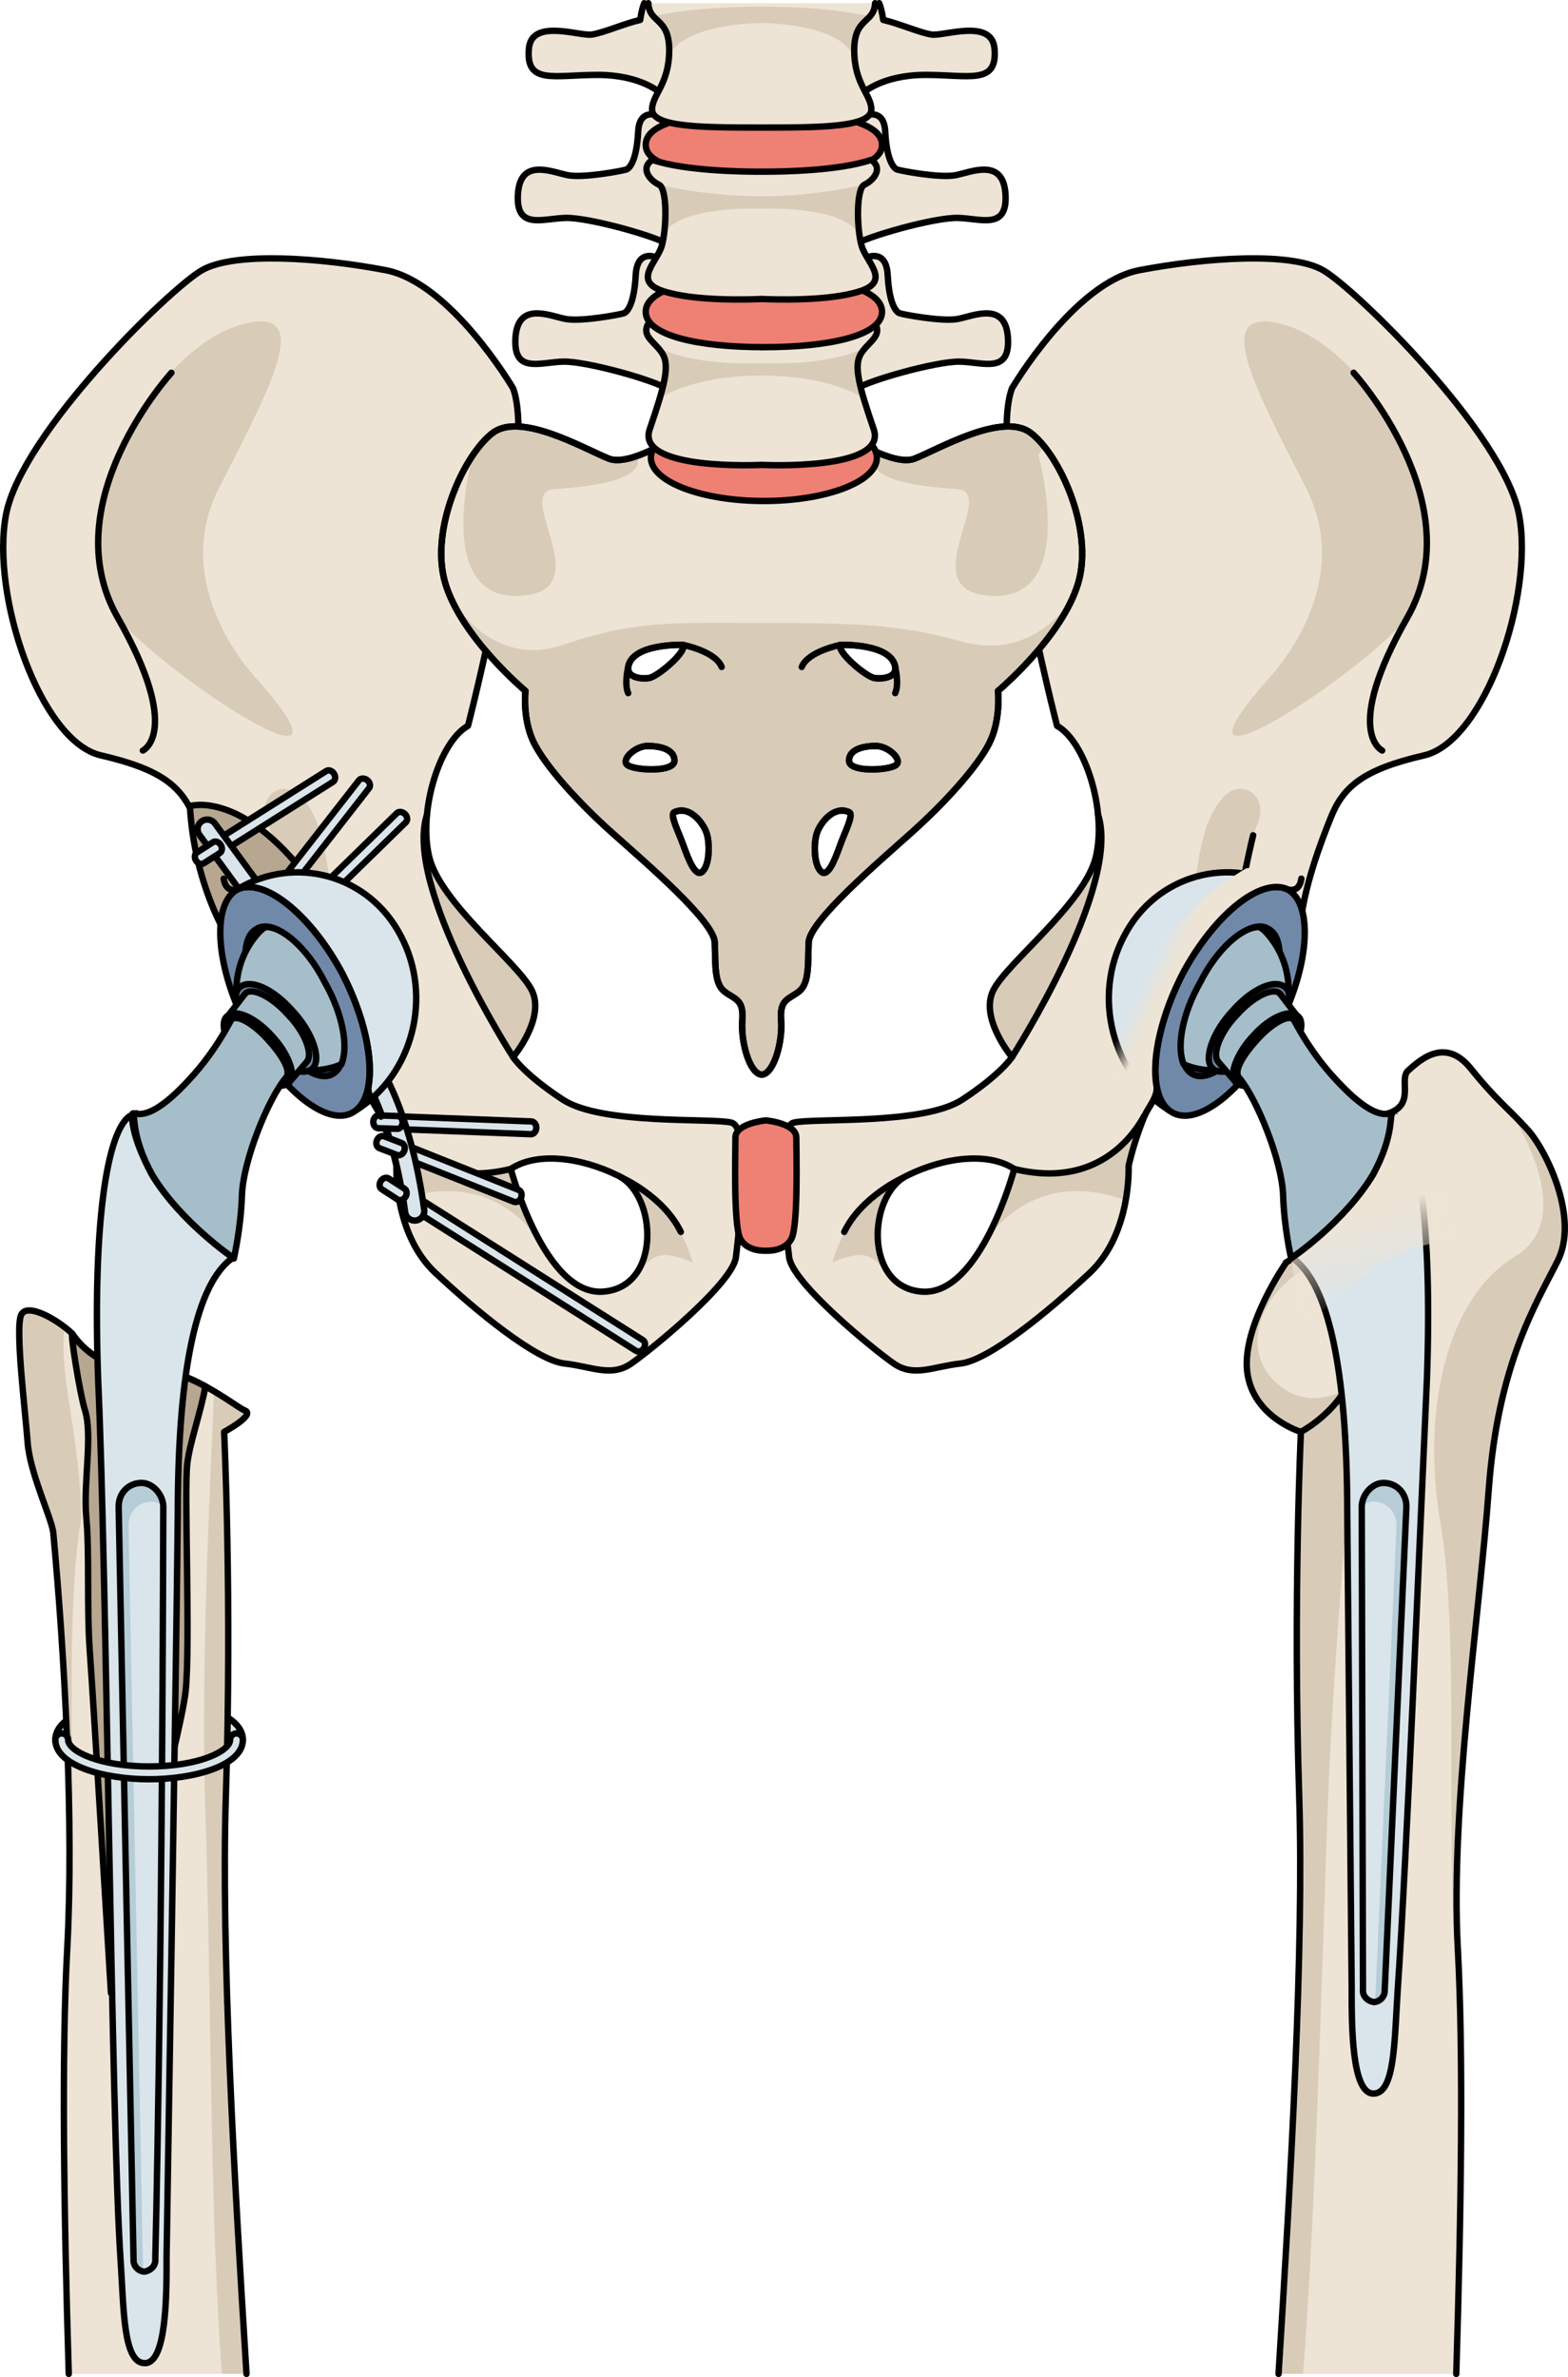 <?xml version="1.0" encoding="utf-8"?>
<!-- Generator: Adobe Illustrator 16.0.0, SVG Export Plug-In . SVG Version: 6.00 Build 0)  -->
<!DOCTYPE svg PUBLIC "-//W3C//DTD SVG 1.1//EN" "http://www.w3.org/Graphics/SVG/1.1/DTD/svg11.dtd">
<svg version="1.1" id="Layer_1" xmlns="http://www.w3.org/2000/svg" xmlns:xlink="http://www.w3.org/1999/xlink" x="0px" y="0px"
	 width="245.253px" height="371.818px" viewBox="0 0 245.253 371.818" enable-background="new 0 0 245.253 371.818"
	 xml:space="preserve">
<g>
	<g>
		<g>
			<g>
				<path fill="#EEE4D5" d="M114.378,175.591c-3.163-0.752-20.259,0.398-26.34-3.583s-7.783-6.658-7.783-6.658
					s5.106-6.082,2.918-10.46c-2.188-4.377-14.354-13.623-16.056-20.92s1.702-18.001,6.082-20.435c0,0,10.948-42.331,7.056-52.791
					c0,0-9.729-16.542-19.949-18.487c-10.218-1.947-23.597-2.919-28.704,0C26.493,45.177,3.384,67.802,0.95,80.45
					c-2.434,12.651,5.351,35.52,14.839,37.706c9.486,2.191,12.65,4.865,14.596,9.733c1.946,4.864,2.226,8.566,3.896,14.705
					c4.623-0.731,16.539,18.864,21.162,24.704c4.624,5.836,6.567,15.081,6.567,15.081s-0.485,10.565,6.081,16.718
					c6.569,6.149,15.813,13.689,20.192,14.179c4.379,0.486,7.298,2.189,10.46,0c3.161-2.188,15.88-12.575,16.363-16.624
					C115.592,192.597,117.538,176.345,114.378,175.591z M94.3,202.034c-9.167,0.631-14.407-19.186-14.407-19.186
					c3.931-2.619,10.696-1.963,16.811,1.055C102.814,186.926,103.468,201.406,94.3,202.034z"/>
				<path fill="#D8CCB9" d="M80.255,165.351c0,0,5.106-6.082,2.918-10.46c-2.188-4.377-14.354-13.623-16.056-20.92
					c-0.471-2.014-0.54-4.29-0.317-6.579C63.058,138.634,80.255,165.351,80.255,165.351z"/>
				<g>
					<path fill="#D8CCB9" d="M62.46,187.745c12.526-4.53,19.453,2.779,22.019,6.471c-2.919-5.198-4.514-11.099-4.578-11.345
						c-2.751,0.457-5.783,1.114-9.074,0.674c-7.771-1.045-11.236-8.878-11.236-8.878h-0.028c1.691,4.12,2.448,7.713,2.448,7.713
						S61.91,184.678,62.46,187.745z"/>
					<path fill="#D8CCB9" d="M95.058,183.158l-0.006,0.003c0.555,0.23,1.104,0.476,1.649,0.743c4.94,2.444,6.312,12.376,1.81,16.421
						l0.002-0.003c3.186-2.786,3.391-5.693,9.847-2.827C105.131,186.14,95.058,183.158,95.058,183.158z"/>
					<polygon fill="#D8CCB9" points="85.649,196.143 85.642,196.133 85.649,196.147 					"/>
				</g>
				<path fill="#D8CCB9" d="M43.385,123.603c-1.412,0.566-2.373,2.201-1.828,4.346c0.564,2.229,2.031,3.866,2.401,6.274
					c0.471,3.039,0.689,6.142,1.021,9.2c0.565,5.214,1.628,9.464,11.775,8.857c10.149-0.603-3.588-7.161-4.119-9.062
					c-1.603-5.723-1.189-13.78-5.389-18.478C46.051,123.403,44.559,123.132,43.385,123.603z"/>
				<path fill="#D8CCB9" d="M40.32,106.37c0,0-14.141-14.268-6.046-30.074c8.093-15.806,14.521-27.775,4.61-25.811
					c-9.913,1.969-18.853,15.018-20.97,22.287c-2.116,7.266-3.594,15.941,0,22.91C21.51,102.651,59.704,128.409,40.32,106.37z"/>
				<path fill="none" stroke="#000000" stroke-linecap="round" stroke-linejoin="round" stroke-miterlimit="10" d="M114.378,175.591
					c-3.163-0.752-20.259,0.398-26.34-3.583s-7.783-6.658-7.783-6.658s5.106-6.082,2.918-10.46
					c-2.188-4.377-14.354-13.623-16.056-20.92s1.702-18.001,6.082-20.435c0,0,10.948-42.331,7.056-52.791
					c0,0-9.729-16.542-19.949-18.487c-10.218-1.947-23.597-2.919-28.704,0C26.493,45.177,3.384,67.802,0.95,80.45
					c-2.434,12.651,5.351,35.52,14.839,37.706c9.486,2.191,12.65,4.865,14.596,9.733c1.946,4.864,1.766,8.566,3.896,14.705
					c4.623-0.731,16.539,18.864,21.162,24.704c4.624,5.836,6.567,15.081,6.567,15.081s-0.485,10.565,6.081,16.718
					c6.569,6.149,15.813,13.689,20.192,14.179c4.379,0.486,7.298,2.189,10.46,0c3.161-2.188,15.88-12.575,16.363-16.624
					C115.592,192.597,117.538,176.345,114.378,175.591z M94.3,202.034c-9.167,0.631-14.407-19.186-14.407-19.186
					c3.931-2.619,10.696-1.963,16.811,1.055C102.814,186.926,103.468,201.406,94.3,202.034z"/>
				<path fill="none" stroke="#000000" stroke-linecap="round" stroke-linejoin="round" stroke-miterlimit="10" d="M26.81,58.306
					c0,0-18.595,20.363-8.399,38.295c10.194,17.93,3.933,20.796,3.933,20.796"/>
				<path fill="none" stroke="#000000" stroke-linecap="round" stroke-linejoin="round" stroke-miterlimit="10" d="M80.255,165.351
					c0,0-17.198-26.721-13.455-37.96"/>
				<path fill="none" stroke="#000000" stroke-linecap="round" stroke-linejoin="round" stroke-miterlimit="10" d="M58.941,173.23
					c0,0,5.117,13.479,20.95,9.618"/>
				<path fill="none" stroke="#000000" stroke-linecap="round" stroke-linejoin="round" stroke-miterlimit="10" d="M97.167,184.163
					c0,0,6.6,2.916,9.32,8.533"/>
				<g>
					<path fill="#EEE4D5" d="M123.427,196.652c0.485,4.049,13.202,14.436,16.364,16.624c3.164,2.189,6.082,0.486,10.461,0
						c4.379-0.489,13.623-8.027,20.191-14.179s6.08-16.718,6.08-16.718s1.945-9.245,6.568-15.081
						c4.625-5.84,15.609-16.51,19.184-16.01c-0.35-5.375,3.928-18.534,5.873-23.399c1.945-4.867,5.109-7.542,14.598-9.732
						c9.488-2.187,17.271-25.055,14.838-37.706c-2.434-12.648-25.543-35.272-30.65-38.191c-5.109-2.918-18.488-1.947-28.707,0
						c-10.217,1.946-19.945,18.487-19.945,18.487c-3.896,10.46,7.053,52.79,7.053,52.79c4.379,2.434,7.787,13.138,6.084,20.436
						c-1.705,7.297-13.867,16.542-16.055,20.92c-2.189,4.38,2.918,10.46,2.918,10.46s-1.705,2.676-7.785,6.658
						c-6.082,3.981-23.176,2.831-26.338,3.583C120.995,176.345,122.94,192.597,123.427,196.652z M141.833,183.904
						c6.111-3.018,12.879-3.675,16.807-1.056c0,0-5.238,19.816-14.406,19.188C135.064,201.406,135.72,186.926,141.833,183.904z"/>
					<path fill="#D8CCB9" d="M158.281,165.351c0,0-5.107-6.082-2.918-10.46c2.188-4.379,14.35-13.623,16.055-20.92
						c0.469-2.014,0.539-4.29,0.318-6.579C175.472,138.634,158.281,165.351,158.281,165.351z"/>
					<g>
						<path fill="#D8CCB9" d="M176.074,187.745c-12.527-4.53-19.451,2.779-22.018,6.471c2.916-5.198,4.512-11.099,4.578-11.345
							c2.75,0.457,5.781,1.114,9.072,0.674c7.771-1.045,11.236-8.878,11.236-8.878h0.027c-1.688,4.12-2.447,7.713-2.447,7.713
							S176.623,184.678,176.074,187.745z"/>
						<path fill="#D8CCB9" d="M143.474,183.158l0.008,0.003c-0.555,0.23-1.104,0.476-1.648,0.743
							c-4.943,2.444-6.314,12.376-1.812,16.421v-0.003c-3.186-2.786-3.393-5.693-9.846-2.827
							C133.404,186.14,143.474,183.158,143.474,183.158z"/>
						<polygon fill="#D8CCB9" points="152.884,196.143 152.888,196.133 152.884,196.147 						"/>
					</g>
					<path fill="#D8CCB9" d="M195.15,123.603c1.412,0.566,2.371,2.201,1.826,4.346c-0.564,2.229-2.029,3.866-2.402,6.274
						c-0.471,3.039-0.688,6.142-1.018,9.2c-0.568,5.214-1.631,9.464-11.779,8.857c-10.148-0.603,3.59-7.161,4.123-9.062
						c1.6-5.723,1.188-13.78,5.389-18.478C192.482,123.403,193.972,123.132,195.15,123.603z"/>
					<path fill="#D8CCB9" d="M198.214,106.37c0,0,14.141-14.268,6.047-30.074c-8.096-15.806-14.525-27.775-4.611-25.811
						c9.912,1.968,18.852,15.017,20.969,22.286c2.119,7.266,3.594,15.942,0,22.911C217.025,102.651,178.828,128.409,198.214,106.37z
						"/>
					<path fill="none" stroke="#000000" stroke-linecap="round" stroke-linejoin="round" stroke-miterlimit="10" d="
						M203.304,145.484 M203.304,145.484c0.506-6.619,3.438-14.077,4.844-17.595c1.945-4.867,5.109-7.542,14.598-9.732
						c9.488-2.187,17.271-25.055,14.838-37.706c-2.434-12.648-25.543-35.272-30.65-38.191c-5.109-2.918-18.488-1.947-28.707,0
						c-10.217,1.946-19.945,18.487-19.945,18.487c-3.896,10.46,7.053,52.79,7.053,52.79c4.379,2.434,7.787,13.138,6.084,20.436
						c-1.705,7.297-13.867,16.542-16.055,20.92c-2.189,4.38,2.918,10.46,2.918,10.46s-1.705,2.676-7.785,6.658
						c-6.082,3.981-23.176,2.831-26.338,3.583c-3.163,0.752-1.217,17.004-0.731,21.059c0.485,4.049,13.202,14.436,16.364,16.624
						c3.164,2.189,6.082,0.486,10.461,0c4.379-0.489,13.623-8.027,20.191-14.179s6.08-16.718,6.08-16.718s1.945-9.245,6.568-15.081
						 M141.833,183.904c6.111-3.018,12.879-3.675,16.807-1.056c0,0-5.238,19.816-14.406,19.188
						C135.064,201.406,135.72,186.926,141.833,183.904z"/>
					<path fill="none" stroke="#000000" stroke-linecap="round" stroke-linejoin="round" stroke-miterlimit="10" d="M211.722,58.306
						c0,0,18.598,20.363,8.398,38.295c-10.193,17.93-3.93,20.796-3.93,20.796"/>
					<path fill="none" stroke="#000000" stroke-linecap="round" stroke-linejoin="round" stroke-miterlimit="10" d="
						M196.007,130.655c0,0-2.609,10.486-2.73,16.269c-0.123,5.785-7.377,5.357-7.377,5.357"/>
					<path fill="none" stroke="#000000" stroke-linecap="round" stroke-linejoin="round" stroke-miterlimit="10" d="
						M158.281,165.351c0,0,17.193-26.721,13.453-37.96"/>
					<path fill="none" stroke="#000000" stroke-linecap="round" stroke-linejoin="round" stroke-miterlimit="10" d="M179.593,173.23
						c0,0-5.117,13.479-20.953,9.618"/>
					<path fill="none" stroke="#000000" stroke-linecap="round" stroke-linejoin="round" stroke-miterlimit="10" d="
						M141.369,184.163c0,0-6.604,2.916-9.32,8.533"/>
				</g>
				<path fill="#EE8074" d="M119.792,195.631c0,0,2.947,0.217,4.014-1.899c1.068-2.115,0.746-13.55,0.746-15.8
					c0-2.248-4.76-2.683-4.76-2.683s-4.763,0.436-4.763,2.683c0,2.25-0.323,13.685,0.745,15.8
					C116.843,195.848,119.792,195.631,119.792,195.631z"/>
				<path fill="none" stroke="#000000" stroke-linecap="round" stroke-linejoin="round" stroke-miterlimit="10" d="M119.792,195.631
					c0,0,2.947,0.217,4.014-1.899c1.068-2.115,0.746-13.55,0.746-15.8c0-2.248-4.76-2.683-4.76-2.683s-4.763,0.436-4.763,2.683
					c0,2.25-0.323,13.685,0.745,15.8C116.843,195.848,119.792,195.631,119.792,195.631z"/>
				<path fill="#B7A791" stroke="#000000" stroke-linecap="round" stroke-linejoin="round" stroke-miterlimit="10" d="
					M35.601,146.556c0,0-5.204-8.065-5.897-20.467c0,0,8.585-2.775,19.773,13.009L35.601,146.556z"/>
			</g>
			<g>
				<g>
					<path fill="#EEE4D5" d="M161.167,67.675c-4.428-3.252-14.305,2.552-18.102,4.061c-3.26,1.295-10.506-3.48-10.506-3.48
						l-13.414-0.118l-13.419,0.118c0,0-7.25,4.775-10.506,3.48c-3.798-1.509-13.669-7.312-18.099-4.061
						c-4.431,3.248-10,15.09-7.47,23.566c2.53,8.473,12.53,16.832,12.53,16.832s-0.506,4.527,1.392,8.244
						c1.899,3.713,6.962,9.289,12.154,13.93c5.188,4.644,15.945,13.816,16.072,17.181c0.128,3.369-0.127,6.387,1.52,7.664
						c1.644,1.276,3.038,1.162,2.784,4.526c-0.251,3.369,1.14,8.359,3.039,8.476c1.898-0.115,3.289-5.107,3.036-8.476
						c-0.253-3.364,1.141-3.25,2.784-4.526c1.646-1.277,1.395-4.295,1.521-7.664c0.125-3.364,10.885-12.538,16.072-17.181
						c5.189-4.643,10.25-10.217,12.148-13.93c1.9-3.717,1.393-8.244,1.393-8.244s10.002-8.358,12.531-16.832
						C171.166,82.764,165.597,70.922,161.167,67.675z M98.26,104.324c0.608-3.731,8.561-3.454,8.561-3.454
						c0.669,1.058-3.942,4.954-5.281,5.18C100.205,106.271,98.001,105.922,98.26,104.324z M98.26,119.745
						c-1.334-0.78,1.033-3.062,3.036-3.062s4.248,0.556,4.189,2.335C105.426,120.802,99.598,120.524,98.26,119.745z
						 M109.918,136.281c-1.093,1.111-2.187-1.726-3.032-4.065c-0.844-2.338-2.178-4.821-1.398-5.179
						c2.309-1.059,4.368,1.503,4.977,3.12C111.071,131.771,111.01,135.166,109.918,136.281z M131.468,100.871
						c0,0,7.951-0.277,8.561,3.454c0.26,1.598-1.941,1.946-3.277,1.726C135.416,105.825,130.802,101.928,131.468,100.871z
						 M131.404,132.215c-0.846,2.34-1.939,5.177-3.029,4.065c-1.094-1.115-1.156-4.51-0.547-6.124
						c0.605-1.617,2.666-4.179,4.975-3.12C133.583,127.394,132.25,129.877,131.404,132.215z M140.029,119.745
						c-1.338,0.779-7.164,1.058-7.225-0.726c-0.062-1.781,2.184-2.337,4.188-2.337S141.363,118.966,140.029,119.745z"/>
					<g>
						<path fill="#D8CCB9" d="M161.167,67.675c-4.428-3.252-14.305,2.552-18.102,4.061c-1.43,0.57-3.629-0.032-5.648-0.892
							c-0.236,0.121-0.469,0.234-0.705,0.356c-1.359,3.703,6.266,4.888,12.951,5.297c6.688,0.407-7.58,16.358,5.723,16.718
							c13.301,0.361,7.035-22.015,7.035-22.015l0.803-1.504C162.533,68.856,161.837,68.167,161.167,67.675z"/>
						<path fill="#D8CCB9" d="M86.715,76.498c6.626-0.403,14.164-1.573,12.98-5.195c-1.659,0.588-3.313,0.895-4.474,0.434
							c-3.798-1.509-13.669-7.312-18.099-4.061c-1.037,0.758-2.129,1.987-3.171,3.526l0,0c0,0-6.26,22.376,7.04,22.017
							C94.294,92.857,80.025,76.906,86.715,76.498z"/>
					</g>
					<path fill="#D8CCB9" d="M167.886,93.264c-2.363,3.671-7.902,9.725-17.65,7.03c-9.711-2.687-16.703-2.85-30.759-2.85
						c-14.052,0-19.835-0.499-31.427,3.422c-11.53,3.897-17.606-7.528-17.67-7.65c3.31,7.75,11.805,14.856,11.805,14.856
						s-0.506,4.527,1.392,8.244c1.899,3.712,6.962,9.288,12.154,13.93c5.188,4.644,15.945,13.816,16.072,17.181
						c0.128,3.368-0.127,6.387,1.52,7.664c1.644,1.277,3.038,1.162,2.784,4.526c-0.251,3.369,1.14,8.359,3.04,8.477
						c1.897-0.116,3.288-5.107,3.035-8.477c-0.253-3.364,1.142-3.249,2.783-4.526c1.646-1.277,1.395-4.296,1.521-7.664
						c0.125-3.365,10.887-12.538,16.072-17.181c5.191-4.643,10.252-10.218,12.15-13.93c1.9-3.717,1.393-8.244,1.393-8.244
						S164.56,100.998,167.886,93.264z M98.26,104.324c0.608-3.731,8.561-3.454,8.561-3.454c0.669,1.058-3.942,4.954-5.281,5.18
						C100.205,106.271,98.001,105.922,98.26,104.324z M98.26,119.745c-1.334-0.78,1.033-3.062,3.036-3.062s4.248,0.556,4.189,2.335
						C105.426,120.802,99.598,120.524,98.26,119.745z M109.918,136.281c-1.093,1.111-2.187-1.726-3.032-4.065
						c-0.844-2.338-2.178-4.821-1.398-5.179c2.309-1.059,4.368,1.503,4.977,3.12C111.071,131.771,111.01,135.166,109.918,136.281z
						 M131.468,100.871c0,0,7.951-0.277,8.561,3.454c0.26,1.598-1.941,1.946-3.277,1.726
						C135.416,105.825,130.802,101.928,131.468,100.871z M131.404,132.215c-0.846,2.34-1.939,5.177-3.029,4.065
						c-1.094-1.115-1.156-4.51-0.547-6.124c0.605-1.617,2.666-4.179,4.975-3.12C133.583,127.394,132.25,129.877,131.404,132.215z
						 M140.029,119.745c-1.338,0.779-7.164,1.058-7.225-0.726c-0.062-1.781,2.184-2.337,4.188-2.337
						S141.363,118.966,140.029,119.745z"/>
					<path fill="none" stroke="#000000" stroke-linecap="round" stroke-linejoin="round" stroke-miterlimit="10" d="M161.167,67.675
						c-4.428-3.252-14.305,2.552-18.102,4.061c-3.26,1.295-10.506-3.48-10.506-3.48l-13.414-0.118l-13.419,0.118
						c0,0-7.25,4.775-10.506,3.48c-3.798-1.509-13.669-7.312-18.099-4.061c-4.431,3.248-10,15.09-7.47,23.566
						c2.53,8.473,12.53,16.832,12.53,16.832s-0.506,4.527,1.392,8.244c1.899,3.713,6.962,9.289,12.154,13.93
						c5.188,4.644,15.945,13.816,16.072,17.181c0.128,3.369-0.127,6.387,1.52,7.664c1.644,1.276,3.038,1.162,2.784,4.526
						c-0.251,3.369,1.14,8.359,3.039,8.476c1.898-0.115,3.289-5.107,3.036-8.476c-0.253-3.364,1.141-3.25,2.784-4.526
						c1.646-1.277,1.395-4.295,1.521-7.664c0.125-3.364,10.885-12.538,16.072-17.181c5.189-4.643,10.25-10.217,12.148-13.93
						c1.9-3.717,1.393-8.244,1.393-8.244s10.002-8.358,12.531-16.832C171.166,82.764,165.597,70.922,161.167,67.675z M98.26,104.324
						c0.608-3.731,8.561-3.454,8.561-3.454c0.669,1.058-3.942,4.954-5.281,5.18C100.205,106.271,98.001,105.922,98.26,104.324z
						 M98.26,119.745c-1.334-0.78,1.033-3.062,3.036-3.062s4.248,0.556,4.189,2.335C105.426,120.802,99.598,120.524,98.26,119.745z
						 M109.918,136.281c-1.093,1.111-2.187-1.726-3.032-4.065c-0.844-2.338-2.178-4.821-1.398-5.179
						c2.309-1.059,4.368,1.503,4.977,3.12C111.071,131.771,111.01,135.166,109.918,136.281z M131.468,100.871
						c0,0,7.951-0.277,8.561,3.454c0.26,1.598-1.941,1.946-3.277,1.726C135.416,105.825,130.802,101.928,131.468,100.871z
						 M131.404,132.215c-0.846,2.34-1.939,5.177-3.029,4.065c-1.094-1.115-1.156-4.51-0.547-6.124
						c0.605-1.617,2.666-4.179,4.975-3.12C133.583,127.394,132.25,129.877,131.404,132.215z M140.029,119.745
						c-1.338,0.779-7.164,1.058-7.225-0.726c-0.062-1.781,2.184-2.337,4.188-2.337S141.363,118.966,140.029,119.745z"/>
					<path fill="none" stroke="#000000" stroke-linecap="round" stroke-linejoin="round" stroke-miterlimit="10" d="M161.167,67.675
						c-4.428-3.252-14.305,2.552-18.102,4.061c-3.26,1.295-10.506-3.48-10.506-3.48l-13.414-0.118l-13.419,0.118
						c0,0-7.25,4.775-10.506,3.48c-3.798-1.509-13.669-7.312-18.099-4.061c-4.431,3.248-10,15.09-7.47,23.566
						c2.53,8.473,12.53,16.832,12.53,16.832s-0.506,4.527,1.392,8.244c1.899,3.713,6.962,9.289,12.154,13.93
						c5.188,4.644,15.945,13.816,16.072,17.181c0.128,3.369-0.127,6.387,1.52,7.664c1.644,1.276,3.038,1.162,2.784,4.526
						c-0.251,3.369,1.14,8.359,3.039,8.476c1.898-0.115,3.289-5.107,3.036-8.476c-0.253-3.364,1.141-3.25,2.784-4.526
						c1.646-1.277,1.395-4.295,1.521-7.664c0.125-3.364,10.885-12.538,16.072-17.181c5.189-4.643,10.25-10.217,12.148-13.93
						c1.9-3.717,1.393-8.244,1.393-8.244s10.002-8.358,12.531-16.832C171.166,82.764,165.597,70.922,161.167,67.675z M98.26,104.324
						c0.608-3.731,8.561-3.454,8.561-3.454c0.669,1.058-3.942,4.954-5.281,5.18C100.205,106.271,98.001,105.922,98.26,104.324z
						 M98.26,119.745c-1.334-0.78,1.033-3.062,3.036-3.062s4.248,0.556,4.189,2.335C105.426,120.802,99.598,120.524,98.26,119.745z
						 M109.918,136.281c-1.093,1.111-2.187-1.726-3.032-4.065c-0.844-2.338-2.178-4.821-1.398-5.179
						c2.309-1.059,4.368,1.503,4.977,3.12C111.071,131.771,111.01,135.166,109.918,136.281z M131.468,100.871
						c0,0,7.951-0.277,8.561,3.454c0.26,1.598-1.941,1.946-3.277,1.726C135.416,105.825,130.802,101.928,131.468,100.871z
						 M131.404,132.215c-0.846,2.34-1.939,5.177-3.029,4.065c-1.094-1.115-1.156-4.51-0.547-6.124
						c0.605-1.617,2.666-4.179,4.975-3.12C133.583,127.394,132.25,129.877,131.404,132.215z M140.029,119.745
						c-1.338,0.779-7.164,1.058-7.225-0.726c-0.062-1.781,2.184-2.337,4.188-2.337S141.363,118.966,140.029,119.745z"/>
					<path fill="#EEE4D5" d="M103.913,18.457c0,0-3.874-2.232-4.096,2.13c-0.224,4.362-1.266,5.727-1.857,5.929
						c-0.595,0.207-6.688,1.365-9.142,0.889c-2.452-0.479-7.434-2.796-7.805,2.93c-0.37,5.725,3.865,3.813,7.509,3.751
						c3.64-0.069,14.342,2.928,16.272,4.293C106.728,39.742,109.338,22.342,103.913,18.457z"/>
					<path fill="#EEE4D5" d="M134.365,18.457c0,0,3.875-2.232,4.096,2.13c0.223,4.362,1.264,5.727,1.859,5.929
						c0.594,0.207,6.689,1.365,9.143,0.889c2.449-0.479,7.43-2.796,7.803,2.93c0.371,5.725-3.863,3.813-7.51,3.751
						c-3.639-0.069-14.34,2.928-16.271,4.293C131.548,39.742,128.943,22.342,134.365,18.457z"/>
					<path fill="none" stroke="#000000" stroke-linecap="round" stroke-linejoin="round" stroke-miterlimit="10" d="M103.913,18.457
						c0,0-3.874-2.232-4.096,2.13c-0.224,4.362-1.266,5.727-1.857,5.929c-0.595,0.207-6.688,1.365-9.142,0.889
						c-2.452-0.479-7.434-2.796-7.805,2.93c-0.37,5.725,3.865,3.813,7.509,3.751c3.64-0.069,14.342,2.928,16.272,4.293
						C106.728,39.742,109.338,22.342,103.913,18.457z"/>
					<path fill="none" stroke="#000000" stroke-linecap="round" stroke-linejoin="round" stroke-miterlimit="10" d="M134.365,18.457
						c0,0,3.875-2.232,4.096,2.13c0.223,4.362,1.264,5.727,1.859,5.929c0.594,0.207,6.689,1.365,9.143,0.889
						c2.449-0.479,7.43-2.796,7.803,2.93c0.371,5.725-3.863,3.813-7.51,3.751c-3.639-0.069-14.34,2.928-16.271,4.293
						C131.548,39.742,128.943,22.342,134.365,18.457z"/>
					<path fill="#EEE4D5" d="M102.848,40.339c0,0-3.198-1.633-3.42,2.729c-0.222,4.363-1.264,5.724-1.858,5.931
						c-0.594,0.205-6.688,1.362-9.14,0.886c-2.452-0.477-7.431-2.794-7.804,2.932c-0.372,5.724,3.864,3.819,7.505,3.748
						c3.644-0.069,14.342,2.931,16.275,4.296C106.339,62.222,108.274,44.225,102.848,40.339z"/>
					<path fill="#EEE4D5" d="M135.429,40.339c0,0,3.195-1.633,3.42,2.729c0.225,4.363,1.266,5.724,1.857,5.931
						c0.596,0.205,6.689,1.362,9.141,0.886c2.453-0.479,7.436-2.794,7.803,2.932c0.373,5.724-3.861,3.819-7.502,3.748
						c-3.643-0.069-14.346,2.931-16.277,4.296C131.939,62.222,130.005,44.225,135.429,40.339z"/>
					<path fill="none" stroke="#000000" stroke-linecap="round" stroke-linejoin="round" stroke-miterlimit="10" d="M102.848,40.339
						c0,0-3.198-1.633-3.42,2.729c-0.222,4.363-1.264,5.724-1.858,5.931c-0.594,0.205-6.688,1.362-9.14,0.886
						c-2.452-0.477-7.431-2.794-7.804,2.932c-0.372,5.724,3.864,3.819,7.505,3.748c3.644-0.069,14.342,2.931,16.275,4.296
						C106.339,62.222,108.274,44.225,102.848,40.339z"/>
					<path fill="none" stroke="#000000" stroke-linecap="round" stroke-linejoin="round" stroke-miterlimit="10" d="M135.429,40.339
						c0,0,3.195-1.633,3.42,2.729c0.225,4.363,1.266,5.724,1.857,5.931c0.596,0.205,6.689,1.362,9.141,0.886
						c2.453-0.479,7.436-2.794,7.803,2.932c0.373,5.724-3.861,3.819-7.502,3.748c-3.643-0.069-14.346,2.931-16.277,4.296
						C131.939,62.222,130.005,44.225,135.429,40.339z"/>
					<path fill="#EE8074" d="M137.96,22.645c0,3.732-8.275,4.715-18.483,4.715c-10.204,0-18.477-0.982-18.477-4.715
						s8.271-5.123,18.477-5.123C129.685,17.522,137.96,18.913,137.96,22.645z"/>
					<path fill="none" stroke="#000000" stroke-linecap="round" stroke-linejoin="round" stroke-miterlimit="10" d="M137.96,22.645
						c0,3.732-8.275,4.715-18.483,4.715c-10.204,0-18.477-0.982-18.477-4.715s8.271-5.123,18.477-5.123
						C129.685,17.522,137.96,18.913,137.96,22.645z"/>
					<path fill="#EE8074" d="M137.154,71.605c0,3.732-7.916,6.759-17.677,6.759c-9.76,0-17.67-3.027-17.67-6.759
						c0-3.732,7.91-6.757,17.67-6.757C129.238,64.847,137.154,67.873,137.154,71.605z"/>
					<path fill="none" stroke="#000000" stroke-linecap="round" stroke-linejoin="round" stroke-miterlimit="10" d="M137.154,71.605
						c0,3.732-7.916,6.759-17.677,6.759c-9.76,0-17.67-3.027-17.67-6.759c0-3.732,7.91-6.757,17.67-6.757
						C129.238,64.847,137.154,67.873,137.154,71.605z"/>
					<path fill="#EEE4D5" d="M134.613,55.405c1.117-1.907,3.482-2.796,2.225-4.841c-4.135-0.745-17.584,3.684-17.698,3.721
						c-0.112-0.037-13.56-4.465-17.698-3.721c-1.258,2.044,1.109,2.934,2.224,4.841c1.116,1.911,0.194,5.182-2.047,11.744
						c-2.227,6.525,17.298,5.578,17.521,5.567c0.224,0.011,19.75,0.958,17.524-5.567C134.421,60.586,133.5,57.316,134.613,55.405z"
						/>
					<path fill="#D8CCB9" d="M134.613,55.405c0.236-0.407,0.531-0.766,0.84-1.103c-5.881,3.072-16.086,2.505-16.306,2.491l0,0
						h-0.008h-0.006l0,0c-0.223,0.014-10.428,0.581-16.307-2.491c0.306,0.335,0.602,0.695,0.837,1.103
						c0.798,1.366,0.55,3.438-0.475,6.903l0.002,0.001c0,0,4.885-3.562,15.947-3.562c11.063,0,15.952,3.562,15.952,3.562v-0.001
						C134.064,58.843,133.816,56.771,134.613,55.405z"/>
					<path fill="none" stroke="#000000" stroke-linecap="round" stroke-linejoin="round" stroke-miterlimit="10" d="M134.613,55.405
						c1.117-1.907,3.482-2.796,2.225-4.841c-4.135-0.745-17.584,3.684-17.698,3.721c-0.112-0.037-13.56-4.465-17.698-3.721
						c-1.258,2.044,1.109,2.934,2.224,4.841c1.116,1.911,0.194,5.182-2.047,11.744c-2.227,6.525,17.298,5.578,17.521,5.567
						c0.224,0.011,19.75,0.958,17.524-5.567C134.421,60.586,133.5,57.316,134.613,55.405z"/>
					<path fill="#EE8074" d="M137.96,48.773c0,3.732-8.275,5.53-18.483,5.53c-10.204,0-18.477-1.797-18.477-5.53
						c0-3.734,8.271-5.532,18.477-5.532C129.685,43.241,137.96,45.039,137.96,48.773z"/>
					<path fill="none" stroke="#000000" stroke-linecap="round" stroke-linejoin="round" stroke-miterlimit="10" d="M137.96,48.773
						c0,3.732-8.275,5.53-18.483,5.53c-10.204,0-18.477-1.797-18.477-5.53c0-3.734,8.271-5.532,18.477-5.532
						C129.685,43.241,137.96,45.039,137.96,48.773z"/>
					<path fill="#EEE4D5" d="M135.21,28.889c1.338-0.613,3.045-2.521,1.041-3.884c-5.066,1.741-14.168,1.853-16.758,1.846v-0.005
						c0,0-0.127,0.002-0.354,0.005c-0.227-0.003-0.354-0.005-0.354-0.005v0.005c-2.589,0.006-11.691-0.104-16.755-1.846
						c-2.005,1.363-0.296,3.271,1.04,3.884c1.338,0.616,1.188,6.953,0.445,9.542c-0.742,2.59-4.595,5.501,0.148,7.088
						c4.9,1.642,13.63,1.332,15.476,1.248c1.846,0.084,10.574,0.394,15.474-1.248c4.748-1.587,0.893-4.499,0.15-7.088
						C134.017,35.843,133.873,29.505,135.21,28.889z"/>
					<path fill="#D8CCB9" d="M135.078,28.975c-0.025-0.053-0.041-0.086-0.041-0.086s-7.209,1.808-15.982,1.817
						c-8.776-0.01-15.984-1.817-15.984-1.817c1.06,0.485,1.188,4.556,0.828,7.518l0,0c2.78-4.051,13.59-3.816,15.069-3.764v0.006
						c0,0,0.033-0.002,0.087-0.004c0.052,0.002,0.085,0.004,0.085,0.004v-0.006c1.479-0.052,12.29-0.287,15.071,3.764
						c0.057-0.034,0.107-0.069,0.158-0.103C134.041,33.48,134.152,29.718,135.078,28.975z"/>
					<path fill="none" stroke="#000000" stroke-linecap="round" stroke-linejoin="round" stroke-miterlimit="10" d="M135.21,28.889
						c1.338-0.613,3.045-2.521,1.041-3.884c-5.066,1.741-14.168,1.853-16.758,1.846v-0.005c0,0-0.127,0.002-0.354,0.005
						c-0.227-0.003-0.354-0.005-0.354-0.005v0.005c-2.589,0.006-11.691-0.104-16.755-1.846c-2.005,1.363-0.296,3.271,1.04,3.884
						c1.338,0.616,1.188,6.953,0.445,9.542c-0.742,2.59-4.595,5.501,0.148,7.088c4.9,1.642,13.63,1.332,15.476,1.248
						c1.846,0.084,10.574,0.394,15.474-1.248c4.748-1.587,0.893-4.499,0.15-7.088C134.017,35.843,133.873,29.505,135.21,28.889z"/>
					<g>
						<path fill="#EEE4D5" d="M103.193,0.501h-2.434c-0.223,0.547-0.445,1.372-0.63,2.621c-2.406,0.534-5.639,1.979-7.546,2.282
							c-1.907,0.305-9.449-2.584-9.861,2.207c-0.491,5.683,3.892,4.104,10.772,4.104s9.867,2.89,9.867,2.89
							S110.358,6.387,103.193,0.501z"/>
						<path fill="#EEE4D5" d="M145.693,5.405c-1.906-0.304-5.141-1.75-7.543-2.282c-0.186-1.249-0.41-2.074-0.635-2.621h-2.434
							c-7.162,5.886-0.166,14.103-0.166,14.103s2.984-2.89,9.867-2.89c6.881,0,11.266,1.579,10.773-4.104
							C155.142,2.821,147.597,5.709,145.693,5.405z"/>
						<path fill="none" stroke="#000000" stroke-linecap="round" stroke-linejoin="round" stroke-miterlimit="10" d="M100.76,0.501
							c-0.223,0.547-0.445,1.372-0.63,2.621c-2.406,0.534-5.639,1.979-7.546,2.282c-1.907,0.305-9.449-2.584-9.861,2.207
							c-0.491,5.683,3.892,4.104,10.772,4.104s9.867,2.89,9.867,2.89"/>
						<path fill="none" stroke="#000000" stroke-linecap="round" stroke-linejoin="round" stroke-miterlimit="10" d="
							M134.917,14.604c0,0,2.982-2.89,9.867-2.89c6.881,0,11.264,1.579,10.771-4.104c-0.414-4.791-7.959-1.901-9.863-2.207
							c-1.906-0.304-5.141-1.75-7.543-2.282c-0.186-1.249-0.41-2.074-0.635-2.622"/>
						<path fill="#EEE4D5" d="M136.873,0.501H101.41c0.137,3.211,3.261,2.15,3.261,7.337c0,5.35-2.679,6.986-2.679,9.279
							c0,2.767,7.756,2.836,16.792,2.838h0.709c9.04-0.002,16.795-0.071,16.795-2.838c0-2.293-2.678-3.93-2.678-9.279
							C133.611,2.653,136.734,3.713,136.873,0.501z"/>
						<path fill="#D8CCB9" d="M119.139,1.042l-0.02,0.018V1.042c-11.247,0-16.935,1.51-16.935,1.51v0.002
							c0.969,1.098,2.484,1.677,2.484,5.286c0,0.267-0.015,0.522-0.028,0.772c0.012,0.004,0.021,0.009,0.028,0.011
							c2.627-5.062,14.449-5.022,14.449-5.022V3.585l0.02,0.016c0,0,11.713-0.039,14.319,5.023c0.059-0.024,0.115-0.051,0.172-0.078
							c-0.008-0.23-0.02-0.461-0.02-0.707c0-3.441,1.375-4.126,2.346-5.139c-0.021-0.094-0.033-0.147-0.033-0.147
							S130.289,1.042,119.139,1.042z"/>
						<path fill="none" stroke="#000000" stroke-linecap="round" stroke-linejoin="round" stroke-miterlimit="10" d="M101.41,0.501
							c0.137,3.211,3.261,2.15,3.261,7.337c0,5.35-2.679,6.986-2.679,9.279c0,2.767,7.756,2.836,16.792,2.838h0.709
							c9.04-0.002,16.795-0.071,16.795-2.838c0-2.293-2.678-3.93-2.678-9.279c0-5.187,3.123-4.125,3.262-7.337"/>
					</g>
					<g>
						<g>
							<path fill="none" stroke="#000000" stroke-linecap="round" stroke-linejoin="round" stroke-miterlimit="10" d="
								M98.26,104.324c0,0-0.66,2.652,0,4.097"/>
							<path fill="none" stroke="#000000" stroke-linecap="round" stroke-linejoin="round" stroke-miterlimit="10" d="
								M106.82,100.871c0,0,5.077,0.98,6.058,3.454"/>
						</g>
						<g>
							<path fill="none" stroke="#000000" stroke-linecap="round" stroke-linejoin="round" stroke-miterlimit="10" d="
								M140.019,104.324c0,0,0.66,2.652,0,4.097"/>
							<path fill="none" stroke="#000000" stroke-linecap="round" stroke-linejoin="round" stroke-miterlimit="10" d="
								M131.46,100.871c0,0-5.078,0.98-6.059,3.454"/>
						</g>
					</g>
				</g>
			</g>
		</g>
	</g>
	<path fill="none" stroke="#000000" stroke-linecap="round" stroke-linejoin="round" stroke-miterlimit="10" d="M119.267,174.63"/>
	<g>
		<g>
			<path fill="#DAE5EB" stroke="#000000" stroke-linecap="round" stroke-linejoin="round" stroke-miterlimit="10" d="
				M62.074,127.195l-15.636,15.261c-0.322,0.316-0.27,0.891,0.116,1.287c0.386,0.394,0.959,0.461,1.281,0.146l15.636-15.262
				c0.321-0.314,0.27-0.889-0.116-1.285C62.971,126.947,62.396,126.881,62.074,127.195z"/>
		</g>
		<g>
			<path fill="#DAE5EB" stroke="#000000" stroke-linecap="round" stroke-linejoin="round" stroke-miterlimit="10" d="
				M56.146,122.051l-13.434,17.231c-0.276,0.356-0.147,0.919,0.289,1.259c0.435,0.338,1.013,0.328,1.289-0.028l13.434-17.232
				c0.276-0.355,0.147-0.917-0.289-1.258C57.001,121.684,56.423,121.697,56.146,122.051z"/>
		</g>
		<g>
			<path fill="#DAE5EB" stroke="#000000" stroke-linecap="round" stroke-linejoin="round" stroke-miterlimit="10" d="
				M51.025,120.602l-17.406,10.983c-0.382,0.241-0.454,0.814-0.161,1.283c0.293,0.466,0.84,0.654,1.221,0.415l17.407-10.986
				c0.381-0.239,0.452-0.811,0.16-1.281C51.954,120.549,51.406,120.363,51.025,120.602z"/>
		</g>
		<g>
			<path fill="#DAE5EB" stroke="#000000" stroke-linecap="round" stroke-linejoin="round" stroke-miterlimit="10" d="M81.113,186.12
				l-17.967-7.166c-0.42-0.165-0.924,0.118-1.127,0.632c-0.202,0.512-0.029,1.063,0.39,1.229l17.968,7.166
				c0.418,0.164,0.921-0.117,1.126-0.631C81.707,186.836,81.532,186.286,81.113,186.12z"/>
		</g>
		<g>
			<path fill="#DAE5EB" stroke="#000000" stroke-linecap="round" stroke-linejoin="round" stroke-miterlimit="10" d="M83.11,175.412
				l-20.567-0.792c-0.451-0.018-0.834,0.415-0.857,0.966c-0.023,0.55,0.322,1.015,0.772,1.033l20.568,0.791
				c0.449,0.019,0.832-0.412,0.857-0.965C83.907,175.894,83.56,175.43,83.11,175.412z"/>
		</g>
		<g>
			<path fill="#DAE5EB" stroke="#000000" stroke-linecap="round" stroke-linejoin="round" stroke-miterlimit="10" d="
				M100.571,209.625l-37.018-23.463c-0.377-0.247-0.929-0.074-1.233,0.386c-0.303,0.46-0.249,1.035,0.127,1.283l37.02,23.461
				c0.375,0.248,0.925,0.076,1.232-0.385C101.004,210.449,100.946,209.874,100.571,209.625z"/>
		</g>
		<path fill="#DAE5EB" stroke="#000000" stroke-linecap="round" stroke-linejoin="round" stroke-miterlimit="10" d="M64.859,190.922
			c-0.738,0-1.382-0.545-1.484-1.297c-1.895-13.895-6.108-20.576-6.151-20.642c-0.448-0.696-0.246-1.625,0.451-2.072
			c0.696-0.448,1.625-0.247,2.073,0.45c0.188,0.292,4.617,7.312,6.6,21.858c0.112,0.821-0.463,1.577-1.284,1.689
			C64.995,190.918,64.927,190.922,64.859,190.922z"/>
		<g>
			<path fill="#DAE5EB" stroke="#000000" stroke-linecap="round" stroke-linejoin="round" stroke-miterlimit="10" d="
				M41.408,143.528c-0.463,0-0.919-0.213-1.213-0.616l-9-12.333c-0.488-0.67-0.341-1.608,0.328-2.097
				c0.668-0.488,1.607-0.342,2.096,0.328l9,12.333c0.488,0.669,0.341,1.607-0.328,2.096
				C42.024,143.434,41.714,143.528,41.408,143.528z"/>
		</g>
		<g>
			<path fill="#DAE5EB" stroke="#000000" stroke-linecap="round" stroke-linejoin="round" stroke-miterlimit="10" d="
				M33.309,131.743l-2.491,1.591c-0.382,0.241-0.454,0.814-0.161,1.283c0.293,0.466,0.84,0.654,1.221,0.415l2.491-1.593
				c0.381-0.239,0.452-0.811,0.16-1.281C34.237,131.69,33.689,131.504,33.309,131.743z"/>
		</g>
		<g>
			<path fill="#DAE5EB" stroke="#000000" stroke-linecap="round" stroke-linejoin="round" stroke-miterlimit="10" d="
				M62.837,178.796l-2.759-1.062c-0.421-0.164-0.925,0.118-1.128,0.632c-0.202,0.512-0.028,1.064,0.39,1.229l2.76,1.061
				c0.419,0.166,0.921-0.116,1.126-0.63C63.429,179.513,63.254,178.962,62.837,178.796z"/>
		</g>
		<g>
			<path fill="#DAE5EB" stroke="#000000" stroke-linecap="round" stroke-linejoin="round" stroke-miterlimit="10" d="M62.2,174.572
				l-2.955-0.098c-0.452-0.016-0.835,0.415-0.859,0.968c-0.022,0.55,0.323,1.015,0.771,1.032l2.956,0.097
				c0.45,0.019,0.833-0.412,0.857-0.965C62.994,175.055,62.648,174.591,62.2,174.572z"/>
		</g>
		<g>
			<path fill="#DAE5EB" stroke="#000000" stroke-linecap="round" stroke-linejoin="round" stroke-miterlimit="10" d="
				M63.283,185.945l-2.479-1.607c-0.379-0.248-0.93-0.076-1.235,0.384c-0.303,0.46-0.248,1.036,0.127,1.284l2.482,1.607
				c0.375,0.248,0.925,0.076,1.231-0.384C63.714,186.769,63.657,186.194,63.283,185.945z"/>
		</g>
	</g>
	<path fill="#DAE5EB" stroke="#000000" stroke-linecap="round" stroke-linejoin="round" stroke-miterlimit="10" d="M36.989,273.137
		c-0.552,0-1-0.447-1-1c0-1.739-4.819-4.166-12.667-4.166c-7.848,0-12.667,2.427-12.667,4.166c0,0.553-0.448,1-1,1s-1-0.447-1-1
		c0-4.005,7.557-6.166,14.667-6.166c7.11,0,14.667,2.161,14.667,6.166C37.989,272.69,37.541,273.137,36.989,273.137z"/>
	<g>
		<g>
			<g>
				<path fill="#EEE4D5" d="M10.757,371.318c-0.776-25.473-1.139-49.898-0.238-66.598c1.05-19.506-0.397-45.654-2.196-65.082
					c-0.333-2.333-3.667-9.333-4-14s-2-18-1-20s6,1,8,3c0,0,3.333,5.667,10.667,5.333c7.333-0.333,14.666,6,16.333,6.667
					s-3.265,3.339-3.265,3.339s1.251,26.187,0.27,56.987c-0.757,23.723,1.289,59.342,3.228,90.352"/>
				<path fill="#B7A791" stroke="#000000" stroke-linecap="round" stroke-linejoin="round" stroke-miterlimit="10" d="
					M13.276,220.526c1.27,4.062-0.278,11.306,0.23,16.893c0.508,5.586,0.042,14.137,0.549,20.994
					c0.508,6.856,3.301,53.332,3.301,53.332s10.921-39.873,11.683-47.237c0.762-7.365-0.254-31.237,0.254-35.555
					c0.397-3.375,2.185-8.297,2.828-12.106c-2.931-1.592-6.529-3.038-10.132-2.875c-7.333,0.334-10.667-5.333-10.667-5.333
					C10.933,208.249,12.475,217.961,13.276,220.526z"/>
				<path fill="#D8CCB9" d="M12.702,237.418c-0.152-12.777-3.562-22.294-2.601-29.835c-2.338-1.806-5.945-3.612-6.779-1.945
					c-1,2,0.667,15.333,1,20s3.667,11.667,4,14c1.797,19.398,3.241,45.496,2.2,64.993c-0.001,0.029-0.001,0.06-0.003,0.089
					c-0.068,1.254-0.115,2.556-0.146,3.896c0.215-0.756,0.38-1.615,0.472-2.633C12.442,288.236,9.697,255,12.702,237.418z"/>
				<path fill="#D8CCB9" d="M35.326,280.964c0.981-30.801-0.27-56.987-0.27-56.987s4.932-2.672,3.265-3.339
					c-0.89-0.355-1.591-1.308-4.849-3.017c-0.465,12.015-2.148,43.056-1.352,65.88c0.91,26.005,0.708,64.113,2.604,87.814h3.828
					C36.615,340.306,34.569,304.687,35.326,280.964z"/>
				<path fill="none" stroke="#000000" stroke-linecap="round" stroke-linejoin="round" stroke-miterlimit="10" d="M10.757,371.318
					c-0.776-25.473-1.139-49.898-0.238-66.598c1.05-19.506-0.397-45.654-2.196-65.082c-0.333-2.333-3.667-9.333-4-14s-2-18-1-20
					s6,1,8,3c0,0,3.333,5.667,10.667,5.333c7.333-0.333,14.666,6,16.333,6.667s-3.265,3.339-3.265,3.339s1.251,26.187,0.27,56.987
					c-0.757,23.723,1.289,59.342,3.228,90.352"/>
				<path fill="none" stroke="#000000" stroke-linecap="round" stroke-linejoin="round" stroke-miterlimit="10" d="M21.349,174.143
					c0,0-0.011,21.908,2.455,26.98"/>
			</g>
			<g>
				<path fill="#004D6B" d="M40.004,145.281c2.501-1.762,7.454,2.151,10.677,8.297c3.403,6.371,4.018,12.784,1.33,14.323
					c-2.49,1.55-7.455-2.153-10.666-8.51C37.929,153.235,37.317,146.82,40.004,145.281L40.004,145.281z"/>
				<path fill="#7189A9" d="M36.946,139.232c3.916-2.312,11.32,3.447,16.516,12.9c4.982,9.652,5.778,19.476,1.86,21.789
					c-3.929,2.525-11.332-3.234-16.515-12.9C33.811,151.58,33.016,141.757,36.946,139.232L36.946,139.232z"/>
				<path fill="none" stroke="#000000" stroke-linecap="round" stroke-linejoin="round" stroke-miterlimit="10" d="M36.946,139.232
					c3.916-2.312,11.32,3.447,16.516,12.9c4.982,9.652,5.778,19.476,1.86,21.789c-3.929,2.525-11.332-3.234-16.515-12.9
					C33.811,151.58,33.016,141.757,36.946,139.232L36.946,139.232z"/>
				<path fill="#DAE5EB" d="M62.705,146.413c-4.986-9.65-16.69-12.724-25.573-7.312c4.092-1.877,11.267,3.684,16.279,12.911
					c4.815,9.216,5.901,18.659,2.337,21.628C64.646,168.017,67.705,155.853,62.705,146.413L62.705,146.413z"/>
				<path fill="none" stroke="#000000" stroke-linecap="round" stroke-linejoin="round" stroke-miterlimit="10" d="M62.705,146.413
					c-4.986-9.65-16.69-12.724-25.573-7.312c4.092-1.877,11.267,3.684,16.279,12.911c4.815,9.216,5.888,18.657,2.324,21.628
					C64.634,168.017,67.705,155.853,62.705,146.413L62.705,146.413z"/>
				<path fill="#315984" d="M40.063,145.348c2.503-1.761,7.454,2.152,10.675,8.298c3.407,6.37,4.02,12.785,1.329,14.323
					c-2.486,1.548-7.455-2.153-10.661-8.511C37.986,153.3,37.375,146.886,40.063,145.348L40.063,145.348z"/>
				<path fill="none" stroke="#000000" stroke-linecap="round" stroke-linejoin="round" stroke-miterlimit="10" d="M40.063,145.348
					c2.503-1.761,7.454,2.152,10.675,8.298c3.407,6.37,4.02,12.785,1.329,14.323c-2.486,1.548-7.455-2.153-10.661-8.511
					C37.986,153.3,37.375,146.886,40.063,145.348L40.063,145.348z"/>
				<path fill="#A6BECA" d="M50.785,153.614c-2.658-5.249-6.617-8.669-9.199-8.612c-0.41,0.188-0.618,0.388-1.039,0.785
					c-4.672,5.018-4.746,12.857-0.296,18.002c3.552,3.606,8.652,4.554,13.132,2.702C54.535,163.807,53.656,158.664,50.785,153.614
					L50.785,153.614z"/>
				<path fill="none" stroke="#000000" stroke-linecap="round" stroke-linejoin="round" stroke-miterlimit="10" d="M50.785,153.614
					c-2.658-5.249-6.617-8.669-9.199-8.612c-0.41,0.188-0.618,0.388-1.039,0.785c-4.672,5.018-4.746,12.857-0.296,18.002
					c3.552,3.606,8.652,4.554,13.132,2.702C54.535,163.807,53.656,158.664,50.785,153.614L50.785,153.614z"/>
				<path fill="#7189A9" d="M37.351,154.577c1.495-1.617,5.2-0.113,8.375,3.493c3.188,3.395,4.534,7.531,3.252,8.946
					c-1.496,1.618-5.187-0.1-8.374-3.494C37.415,160.129,36.068,155.991,37.351,154.577L37.351,154.577z"/>
				<path fill="none" stroke="#000000" stroke-linecap="round" stroke-linejoin="round" stroke-miterlimit="10" d="M37.351,154.577
					c1.495-1.617,5.2-0.113,8.375,3.493c3.188,3.395,4.534,7.531,3.252,8.946c-1.496,1.618-5.187-0.1-8.374-3.494
					C37.415,160.129,36.068,155.991,37.351,154.577L37.351,154.577z"/>
				<path fill="#A6BECA" d="M35.704,158.844c1.054-1.003,4.222,0.266,6.824,3.201c2.604,2.932,3.811,5.996,2.742,7.213
					c2.779-3.249,2.779-3.249,2.779-3.249c0.867-1.23-0.323-4.506-2.939-7.225c-2.604-2.937-5.694-4.403-6.748-3.398L35.704,158.844
					L35.704,158.844L35.704,158.844z"/>
				<path fill="#7189A9" d="M35.37,159.106c1.222-1.37,4.329-0.171,7.027,2.783c2.71,2.776,3.896,6.202,2.847,7.4
					c-1.221,1.371-4.318-0.004-7.026-2.781C35.509,163.732,34.324,160.307,35.37,159.106L35.37,159.106z"/>
				<path fill="none" stroke="#000000" stroke-linecap="round" stroke-linejoin="round" stroke-miterlimit="10" d="M35.37,159.106
					c1.222-1.37,4.329-0.171,7.027,2.783c2.71,2.776,3.896,6.202,2.847,7.4c-1.221,1.371-4.318-0.004-7.026-2.781
					C35.509,163.732,34.324,160.307,35.37,159.106L35.37,159.106z"/>
				<path fill="none" stroke="#000000" stroke-linecap="round" stroke-linejoin="round" stroke-miterlimit="10" d="M35.704,158.844
					c1.054-1.003,4.222,0.266,6.824,3.201c2.604,2.932,3.811,5.996,2.742,7.213c2.779-3.249,2.779-3.249,2.779-3.249
					c0.867-1.23-0.323-4.506-2.939-7.225c-2.604-2.937-5.694-4.403-6.748-3.398L35.704,158.844L35.704,158.844L35.704,158.844z"/>
				<g>
					<path fill="#DAE5EB" d="M20.892,174.215c-0.272,0.101-0.367,0.288-0.643,0.388c-3.494,2.511-5.789,16.568-4.896,41.265
						c1.362,30.036,2.038,115.853,3.504,137.609c0.521,7.891,0.415,16.17,3.798,16.161c3.381-0.009,3.416-10.415,3.401-16.788
						c0,0,1.531-92.694,1.752-116.049c0.008-23.154,3.087-35.98,8.423-39.936"/>
					<path fill="none" stroke="#000000" stroke-linecap="round" stroke-linejoin="round" stroke-miterlimit="10" d="M20.892,174.215
						c-0.272,0.101-0.367,0.288-0.643,0.388c-3.494,2.511-5.789,16.568-4.896,41.265c1.362,30.036,2.038,115.853,3.504,137.609
						c0.521,7.891,0.415,16.17,3.798,16.161c3.381-0.009,3.416-10.415,3.401-16.788c0,0,1.531-92.694,1.752-116.049
						c0.008-23.154,3.087-35.98,8.423-39.936"/>
					<path fill="#B6CDD8" d="M20.109,238.731c-0.068-2.134,1.421-3.746,3.419-3.838c0.722-0.042,1.424,0.235,2.011,0.695
						c0.001-0.006,0-0.01,0-0.014c-0.084-1.92-1.765-3.727-3.561-3.62c-1.998,0.094-3.489,1.706-3.419,3.839l2.33,117.728
						c-0.047,0.792,0.603,1.617,1.496,1.771L20.109,238.731z"/>
					<path fill="none" stroke="#000000" stroke-linecap="round" stroke-linejoin="round" stroke-miterlimit="10" d="M18.56,235.793
						c-0.07-2.133,1.421-3.745,3.419-3.839l0,0c1.796-0.105,3.477,1.7,3.561,3.62c-0.19,75.562-1.251,117.726-1.251,117.726
						c0.136,1.071-0.711,1.872-1.713,2.024l0,0c-0.993-0.062-1.734-0.955-1.686-1.804L18.56,235.793L18.56,235.793L18.56,235.793z"
						/>
					<path fill="#A6BECA" d="M20.78,174.18c0.548-0.198,2.477,1.624,8.894-5.395c4.271-4.604,6.344-9.133,6.555-9.333l0,0
						c0.848-0.795,3.355,0.627,5.604,3.089c2.25,2.463,3.886,5.102,2.828,6.094c-2.804,3.427-6.582,12.865-6.815,18.188
						c-0.138,5.133-1.263,10.006-1.263,10.006s-8.321-5.625-12.811-13.098C20.418,177.545,20.589,174.556,20.78,174.18"/>
					<path fill="none" stroke="#000000" stroke-linecap="round" stroke-linejoin="round" stroke-miterlimit="10" d="M20.78,174.18
						c0.548-0.198,2.477,1.624,8.894-5.395c4.271-4.604,6.344-9.133,6.555-9.333l0,0c0.848-0.795,3.355,0.627,5.604,3.089
						c2.25,2.463,3.886,5.102,2.828,6.094c-2.804,3.427-6.582,12.865-6.815,18.188c-0.138,5.133-1.263,10.006-1.263,10.006
						s-8.321-5.625-12.811-13.098C20.418,177.545,20.589,174.556,20.78,174.18"/>
				</g>
			</g>
			<path fill="none" stroke="#000000" stroke-linecap="round" stroke-linejoin="round" stroke-miterlimit="10" d="M20.78,174.18
				c0.424-0.006-0.361,3.365,2.99,9.553c4.488,7.473,12.811,13.098,12.811,13.098"/>
			<path fill="none" stroke="#000000" stroke-linecap="round" stroke-linejoin="round" stroke-miterlimit="10" d="M59.587,174.668
				c-0.017-0.038-0.033-0.078-0.052-0.115c-0.65-1.414-2.175-3.099-1.887-4.728c0.77-4.368-0.756-11.147-4.237-17.812
				c-5.014-9.228-12.188-14.79-16.279-12.912c0,0-1.821,0.706-2.141-1.663"/>
		</g>
		<g>
			<g>
				<path fill="#EEE4D5" d="M232.859,232.956c-1.453,19.708-6.018,49.951-4.844,71.763c0.9,16.699,0.539,41.124-0.238,66.598H199.98
					c1.938-31.01,3.984-66.629,3.227-90.352c-0.98-30.801,0.271-56.987,0.271-56.987s-7.533-2.272-8.4-9.402
					c-0.869-7.131,6.076-17.064,6.076-17.064s-0.01-0.018-0.02-0.034c0.633-0.347,1.238-0.739,1.785-1.238
					c2.287-2.098,4.027-5.015,5.328-7.806c1.262-2.71,1.744-8.208,2.379-10.777c0.547-2.208,3.656-1.758,5.16-3.406
					c0.477,0.07,0.943,0.049,1.398-0.105c4.273-1.43,1.506-5.357,3.1-6.723c1.59-1.369,5.637-5.41,9.748-0.301
					c4.115,5.109,5.928,6.28,8.906,9.581c2.977,3.301,8.051,13.806,4.723,20.474C240.333,203.837,234.312,213.249,232.859,232.956z"
					/>
				<path fill="#D8CCB9" d="M225.296,238.208c-3.008-17.58,0.957-35.195,11.588-41.606c10.633-6.409-0.854-22.903-0.854-22.903l0,0
					c0.928,0.914,1.844,1.819,2.906,3.003c2.979,3.301,8.053,13.804,4.725,20.472c-3.328,6.667-9.352,16.078-10.803,35.784
					c-1.453,19.708-6.02,49.952-4.844,71.764c0.066,1.254,0.113,2.556,0.145,3.896c-0.215-0.756-0.379-1.615-0.471-2.633
					C226.091,288.236,228.302,255.79,225.296,238.208z"/>
				<path fill="#D8CCB9" d="M201.488,217.64c5.232,3.037,11.021-1.506,11.021-1.506s-3.887,39.27-4.883,67.765
					c-0.908,26.004-1.922,63.716-3.818,87.417h-3.828c1.938-31.01,3.984-66.629,3.227-90.352
					c-0.98-30.801,0.271-56.987,0.271-56.987s-7.533-2.272-8.4-9.402c-0.869-7.131,6.076-17.064,6.076-17.064
					s-0.01-0.018-0.02-0.034c0.633-0.347,1.238-0.739,1.785-1.238c1.848-1.692,3.332-3.921,4.521-6.185
					c1.723,2.684,2.801,4.963,2.811,6.178C197.673,198.485,191.896,212.073,201.488,217.64z"/>
				<path fill="none" stroke="#000000" stroke-linecap="round" stroke-linejoin="round" stroke-miterlimit="10" d="M199.98,371.316
					c1.938-31.01,3.984-66.629,3.227-90.352c-0.98-30.801,0.271-56.987,0.271-56.987s-7.533-2.272-8.4-9.402
					c-0.869-7.131,6.076-17.064,6.076-17.064s-0.01-0.018-0.02-0.034c0.633-0.347,1.238-0.739,1.785-1.238
					c2.287-2.098,4.027-5.015,5.328-7.806c1.262-2.71,1.744-8.208,2.379-10.777c0.547-2.208,3.656-1.758,5.16-3.406
					c0.477,0.07,0.943,0.049,1.398-0.105c4.273-1.43,1.506-5.357,3.1-6.723c1.59-1.369,5.637-5.41,9.748-0.301
					c4.115,5.109,5.928,6.28,8.906,9.581c2.977,3.301,8.051,13.806,4.723,20.474c-3.328,6.665-9.35,16.076-10.803,35.783
					c-1.453,19.708-6.018,49.951-4.844,71.763c0.9,16.699,0.539,41.125-0.238,66.598"/>
				<path fill="none" stroke="#000000" stroke-linecap="round" stroke-linejoin="round" stroke-miterlimit="10" d="M217.185,174.143
					c0,0,0.01,21.908-2.455,26.98"/>
				<path fill="none" stroke="#000000" stroke-linecap="round" stroke-linejoin="round" stroke-miterlimit="10" d="M203.476,223.977
					c0,0,4.445-2.356,6.922-6.611"/>
			</g>
			<g>
				<path fill="#004D6B" d="M198.529,145.281c-2.5-1.762-7.453,2.151-10.676,8.297c-3.404,6.371-4.018,12.784-1.33,14.323
					c2.49,1.55,7.455-2.153,10.666-8.51C200.605,153.235,201.216,146.82,198.529,145.281L198.529,145.281z"/>
				<path fill="#7189A9" d="M201.587,139.232c-3.916-2.312-11.32,3.447-16.516,12.9c-4.982,9.652-5.779,19.476-1.861,21.789
					c3.93,2.525,11.332-3.234,16.516-12.9C204.724,151.58,205.519,141.757,201.587,139.232L201.587,139.232z"/>
				<path fill="none" stroke="#000000" stroke-linecap="round" stroke-linejoin="round" stroke-miterlimit="10" d="M201.587,139.232
					c-3.916-2.312-11.32,3.447-16.516,12.9c-4.982,9.652-5.779,19.476-1.861,21.789c3.93,2.525,11.332-3.234,16.516-12.9
					C204.724,151.58,205.519,141.757,201.587,139.232L201.587,139.232z"/>
				<path fill="#DAE5EB" d="M175.828,146.413c4.988-9.65,16.691-12.724,25.574-7.312c-4.092-1.877-11.266,3.684-16.279,12.911
					c-4.814,9.216-5.9,18.659-2.338,21.628C173.888,168.017,170.828,155.853,175.828,146.413L175.828,146.413z"/>
				<path fill="none" stroke="#000000" stroke-linecap="round" stroke-linejoin="round" stroke-miterlimit="10" d="M175.828,146.413
					c4.988-9.65,16.691-12.724,25.574-7.312c-4.092-1.877-11.266,3.684-16.279,12.911c-4.814,9.216-5.887,18.657-2.324,21.628
					C173.9,168.017,170.828,155.853,175.828,146.413L175.828,146.413z"/>
				<path fill="#315984" d="M198.47,145.348c-2.502-1.761-7.453,2.152-10.676,8.298c-3.406,6.37-4.018,12.785-1.328,14.323
					c2.486,1.548,7.455-2.153,10.66-8.511C200.546,153.3,201.158,146.886,198.47,145.348L198.47,145.348z"/>
				<path fill="none" stroke="#000000" stroke-linecap="round" stroke-linejoin="round" stroke-miterlimit="10" d="M198.47,145.348
					c-2.502-1.761-7.453,2.152-10.676,8.298c-3.406,6.37-4.018,12.785-1.328,14.323c2.486,1.548,7.455-2.153,10.66-8.511
					C200.546,153.3,201.158,146.886,198.47,145.348L198.47,145.348z"/>
				<path fill="#A6BECA" d="M187.748,153.614c2.658-5.249,6.617-8.669,9.199-8.612c0.412,0.188,0.619,0.388,1.039,0.785
					c4.672,5.018,4.748,12.857,0.297,18.002c-3.551,3.606-8.652,4.554-13.131,2.702
					C183.998,163.807,184.876,158.664,187.748,153.614L187.748,153.614z"/>
				<path fill="none" stroke="#000000" stroke-linecap="round" stroke-linejoin="round" stroke-miterlimit="10" d="M187.748,153.614
					c2.658-5.249,6.617-8.669,9.199-8.612c0.412,0.188,0.619,0.388,1.039,0.785c4.672,5.018,4.748,12.857,0.297,18.002
					c-3.551,3.606-8.652,4.554-13.131,2.702C183.998,163.807,184.876,158.664,187.748,153.614L187.748,153.614z"/>
				<path fill="#7189A9" d="M201.183,154.577c-1.494-1.617-5.199-0.113-8.375,3.493c-3.188,3.395-4.533,7.531-3.252,8.946
					c1.496,1.618,5.186-0.1,8.375-3.494C201.119,160.129,202.466,155.991,201.183,154.577L201.183,154.577z"/>
				<path fill="none" stroke="#000000" stroke-linecap="round" stroke-linejoin="round" stroke-miterlimit="10" d="M201.183,154.577
					c-1.494-1.617-5.199-0.113-8.375,3.493c-3.188,3.395-4.533,7.531-3.252,8.946c1.496,1.618,5.186-0.1,8.375-3.494
					C201.119,160.129,202.466,155.991,201.183,154.577L201.183,154.577z"/>
				<path fill="#A6BECA" d="M202.83,158.844c-1.053-1.003-4.221,0.266-6.824,3.201c-2.604,2.932-3.811,5.996-2.742,7.213
					c-2.779-3.249-2.779-3.249-2.779-3.249c-0.867-1.23,0.324-4.506,2.939-7.225c2.604-2.937,5.693-4.403,6.748-3.398
					L202.83,158.844L202.83,158.844L202.83,158.844z"/>
				<path fill="#7189A9" d="M203.164,159.106c-1.221-1.37-4.33-0.171-7.027,2.783c-2.709,2.776-3.896,6.202-2.848,7.4
					c1.223,1.371,4.32-0.004,7.027-2.781C203.025,163.732,204.208,160.307,203.164,159.106L203.164,159.106z"/>
				<path fill="none" stroke="#000000" stroke-linecap="round" stroke-linejoin="round" stroke-miterlimit="10" d="M203.164,159.106
					c-1.221-1.37-4.33-0.171-7.027,2.783c-2.709,2.776-3.896,6.202-2.848,7.4c1.223,1.371,4.32-0.004,7.027-2.781
					C203.025,163.732,204.208,160.307,203.164,159.106L203.164,159.106z"/>
				<path fill="none" stroke="#000000" stroke-linecap="round" stroke-linejoin="round" stroke-miterlimit="10" d="M202.83,158.844
					c-1.053-1.003-4.221,0.266-6.824,3.201c-2.604,2.932-3.811,5.996-2.742,7.213c-2.779-3.249-2.779-3.249-2.779-3.249
					c-0.867-1.23,0.324-4.506,2.939-7.225c2.604-2.937,5.693-4.403,6.748-3.398L202.83,158.844L202.83,158.844L202.83,158.844z"/>
				<g>
					<path fill="#DAE5EB" d="M217.642,174.215c0.271,0.101,0.367,0.288,0.643,0.388c3.494,2.511,5.789,16.568,4.896,41.265
						c-1.363,30.036-3.1,73.688-4.566,95.446c-0.52,7.89-0.414,16.17-3.797,16.16c-3.381-0.009-3.416-10.415-3.402-16.788
						c0,0-0.471-50.53-0.689-73.885c-0.008-23.154-3.088-35.98-8.424-39.936"/>
					<path fill="none" stroke="#000000" stroke-linecap="round" stroke-linejoin="round" stroke-miterlimit="10" d="
						M217.642,174.215c0.271,0.101,0.367,0.288,0.643,0.388c3.494,2.511,5.789,16.568,4.896,41.265
						c-1.363,30.036-3.1,73.688-4.566,95.446c-0.52,7.89-0.414,16.17-3.797,16.16c-3.381-0.009-3.416-10.415-3.402-16.788
						c0,0-0.471-50.53-0.689-73.885c-0.008-23.154-3.088-35.98-8.424-39.936"/>
					<path fill="#B6CDD8" d="M218.425,238.731c0.066-2.134-1.422-3.746-3.42-3.838c-0.723-0.042-1.424,0.235-2.012,0.695
						c0-0.006,0-0.01,0-0.014c0.084-1.92,1.766-3.727,3.562-3.62c1.998,0.094,3.488,1.706,3.418,3.839l-3.391,75.564
						c0.047,0.792-0.602,1.616-1.496,1.771L218.425,238.731z"/>
					<path fill="none" stroke="#000000" stroke-linecap="round" stroke-linejoin="round" stroke-miterlimit="10" d="
						M219.974,235.793c0.07-2.133-1.42-3.745-3.418-3.839l0,0c-1.797-0.105-3.479,1.7-3.562,3.62
						c0.191,75.562,0.191,75.562,0.191,75.562c-0.135,1.071,0.711,1.872,1.713,2.024l0,0c0.994-0.062,1.734-0.955,1.686-1.803
						L219.974,235.793L219.974,235.793L219.974,235.793z"/>
					<path fill="#A6BECA" d="M217.753,174.18c-0.549-0.198-2.477,1.624-8.893-5.395c-4.273-4.604-6.344-9.133-6.555-9.333l0,0
						c-0.85-0.795-3.357,0.627-5.605,3.089c-2.25,2.463-3.885,5.102-2.828,6.094c2.805,3.427,6.582,12.865,6.816,18.188
						c0.137,5.133,1.262,10.006,1.262,10.006s8.322-5.625,12.812-13.098C218.115,177.545,217.945,174.556,217.753,174.18"/>
					<path fill="none" stroke="#000000" stroke-linecap="round" stroke-linejoin="round" stroke-miterlimit="10" d="M217.753,174.18
						c-0.549-0.198-2.477,1.624-8.893-5.395c-4.273-4.604-6.344-9.133-6.555-9.333l0,0c-0.85-0.795-3.357,0.627-5.605,3.089
						c-2.25,2.463-3.885,5.102-2.828,6.094c2.805,3.427,6.582,12.865,6.816,18.188c0.137,5.133,1.262,10.006,1.262,10.006
						s8.322-5.625,12.812-13.098C218.115,177.545,217.945,174.556,217.753,174.18"/>
				</g>
			</g>
			
				<linearGradient id="SVGID_1_" gradientUnits="userSpaceOnUse" x1="-3397.421" y1="176.102" x2="-3401.155" y2="161.27" gradientTransform="matrix(-1 0 0 -1 -3184.519 365.267)">
				<stop  offset="0" style="stop-color:#EEE4D5"/>
				<stop  offset="1" style="stop-color:#EEE4D5;stop-opacity:0"/>
			</linearGradient>
			<path fill="url(#SVGID_1_)" d="M217.753,174.18c-0.424-0.006,0.361,3.365-2.99,9.553c-4.488,7.473-12.811,13.098-12.811,13.098
				l1.523,11.998c0,0,11.402-15.004,24.316-14.613C227.087,183.806,222.947,174.241,217.753,174.18z"/>
			<path fill="none" stroke="#000000" stroke-linecap="round" stroke-linejoin="round" stroke-miterlimit="10" d="M217.753,174.18
				c-0.424-0.006,0.361,3.365-2.99,9.553c-4.488,7.473-12.811,13.098-12.811,13.098"/>
			
				<linearGradient id="SVGID_2_" gradientUnits="userSpaceOnUse" x1="-3367.904" y1="213.09" x2="-3364.555" y2="214.636" gradientTransform="matrix(-1 0 0 -1 -3184.519 365.267)">
				<stop  offset="0" style="stop-color:#EEE4D5"/>
				<stop  offset="1" style="stop-color:#EEE4D5;stop-opacity:0"/>
			</linearGradient>
			<path fill="url(#SVGID_2_)" d="M178.947,174.668c0.016-0.038,0.033-0.078,0.051-0.115c0.652-1.414,2.176-3.099,1.889-4.728
				c-0.771-4.368,0.756-11.147,4.236-17.812c5.014-9.228,12.188-14.79,16.279-12.912c0,0,1.822,0.706,2.141-1.663
				c-2.111-2.915-8.635-1.602-8.635-1.602s-19.172,10.591-21.475,30.75c1.152,3.989,5.529,8.042,5.529,8.042"/>
			<path fill="none" stroke="#000000" stroke-linecap="round" stroke-linejoin="round" stroke-miterlimit="10" d="M178.947,174.668
				c0.016-0.038,0.033-0.078,0.051-0.115c0.652-1.414,2.176-3.099,1.889-4.728c-0.771-4.368,0.756-11.147,4.236-17.812
				c5.014-9.228,12.188-14.79,16.279-12.912c0,0,1.822,0.706,2.141-1.663"/>
		</g>
	</g>
	<path fill="#DAE5EB" stroke="#000000" stroke-linecap="round" stroke-linejoin="round" stroke-miterlimit="10" d="M23.322,278.305
		c-7.11,0-14.667-2.162-14.667-6.168c0-0.552,0.448-1,1-1s1,0.448,1,1c0,1.741,4.819,4.168,12.667,4.168
		c7.848,0,12.667-2.427,12.667-4.168c0-0.552,0.448-1,1-1s1,0.448,1,1C37.989,276.143,30.432,278.305,23.322,278.305z"/>
</g>
</svg>
